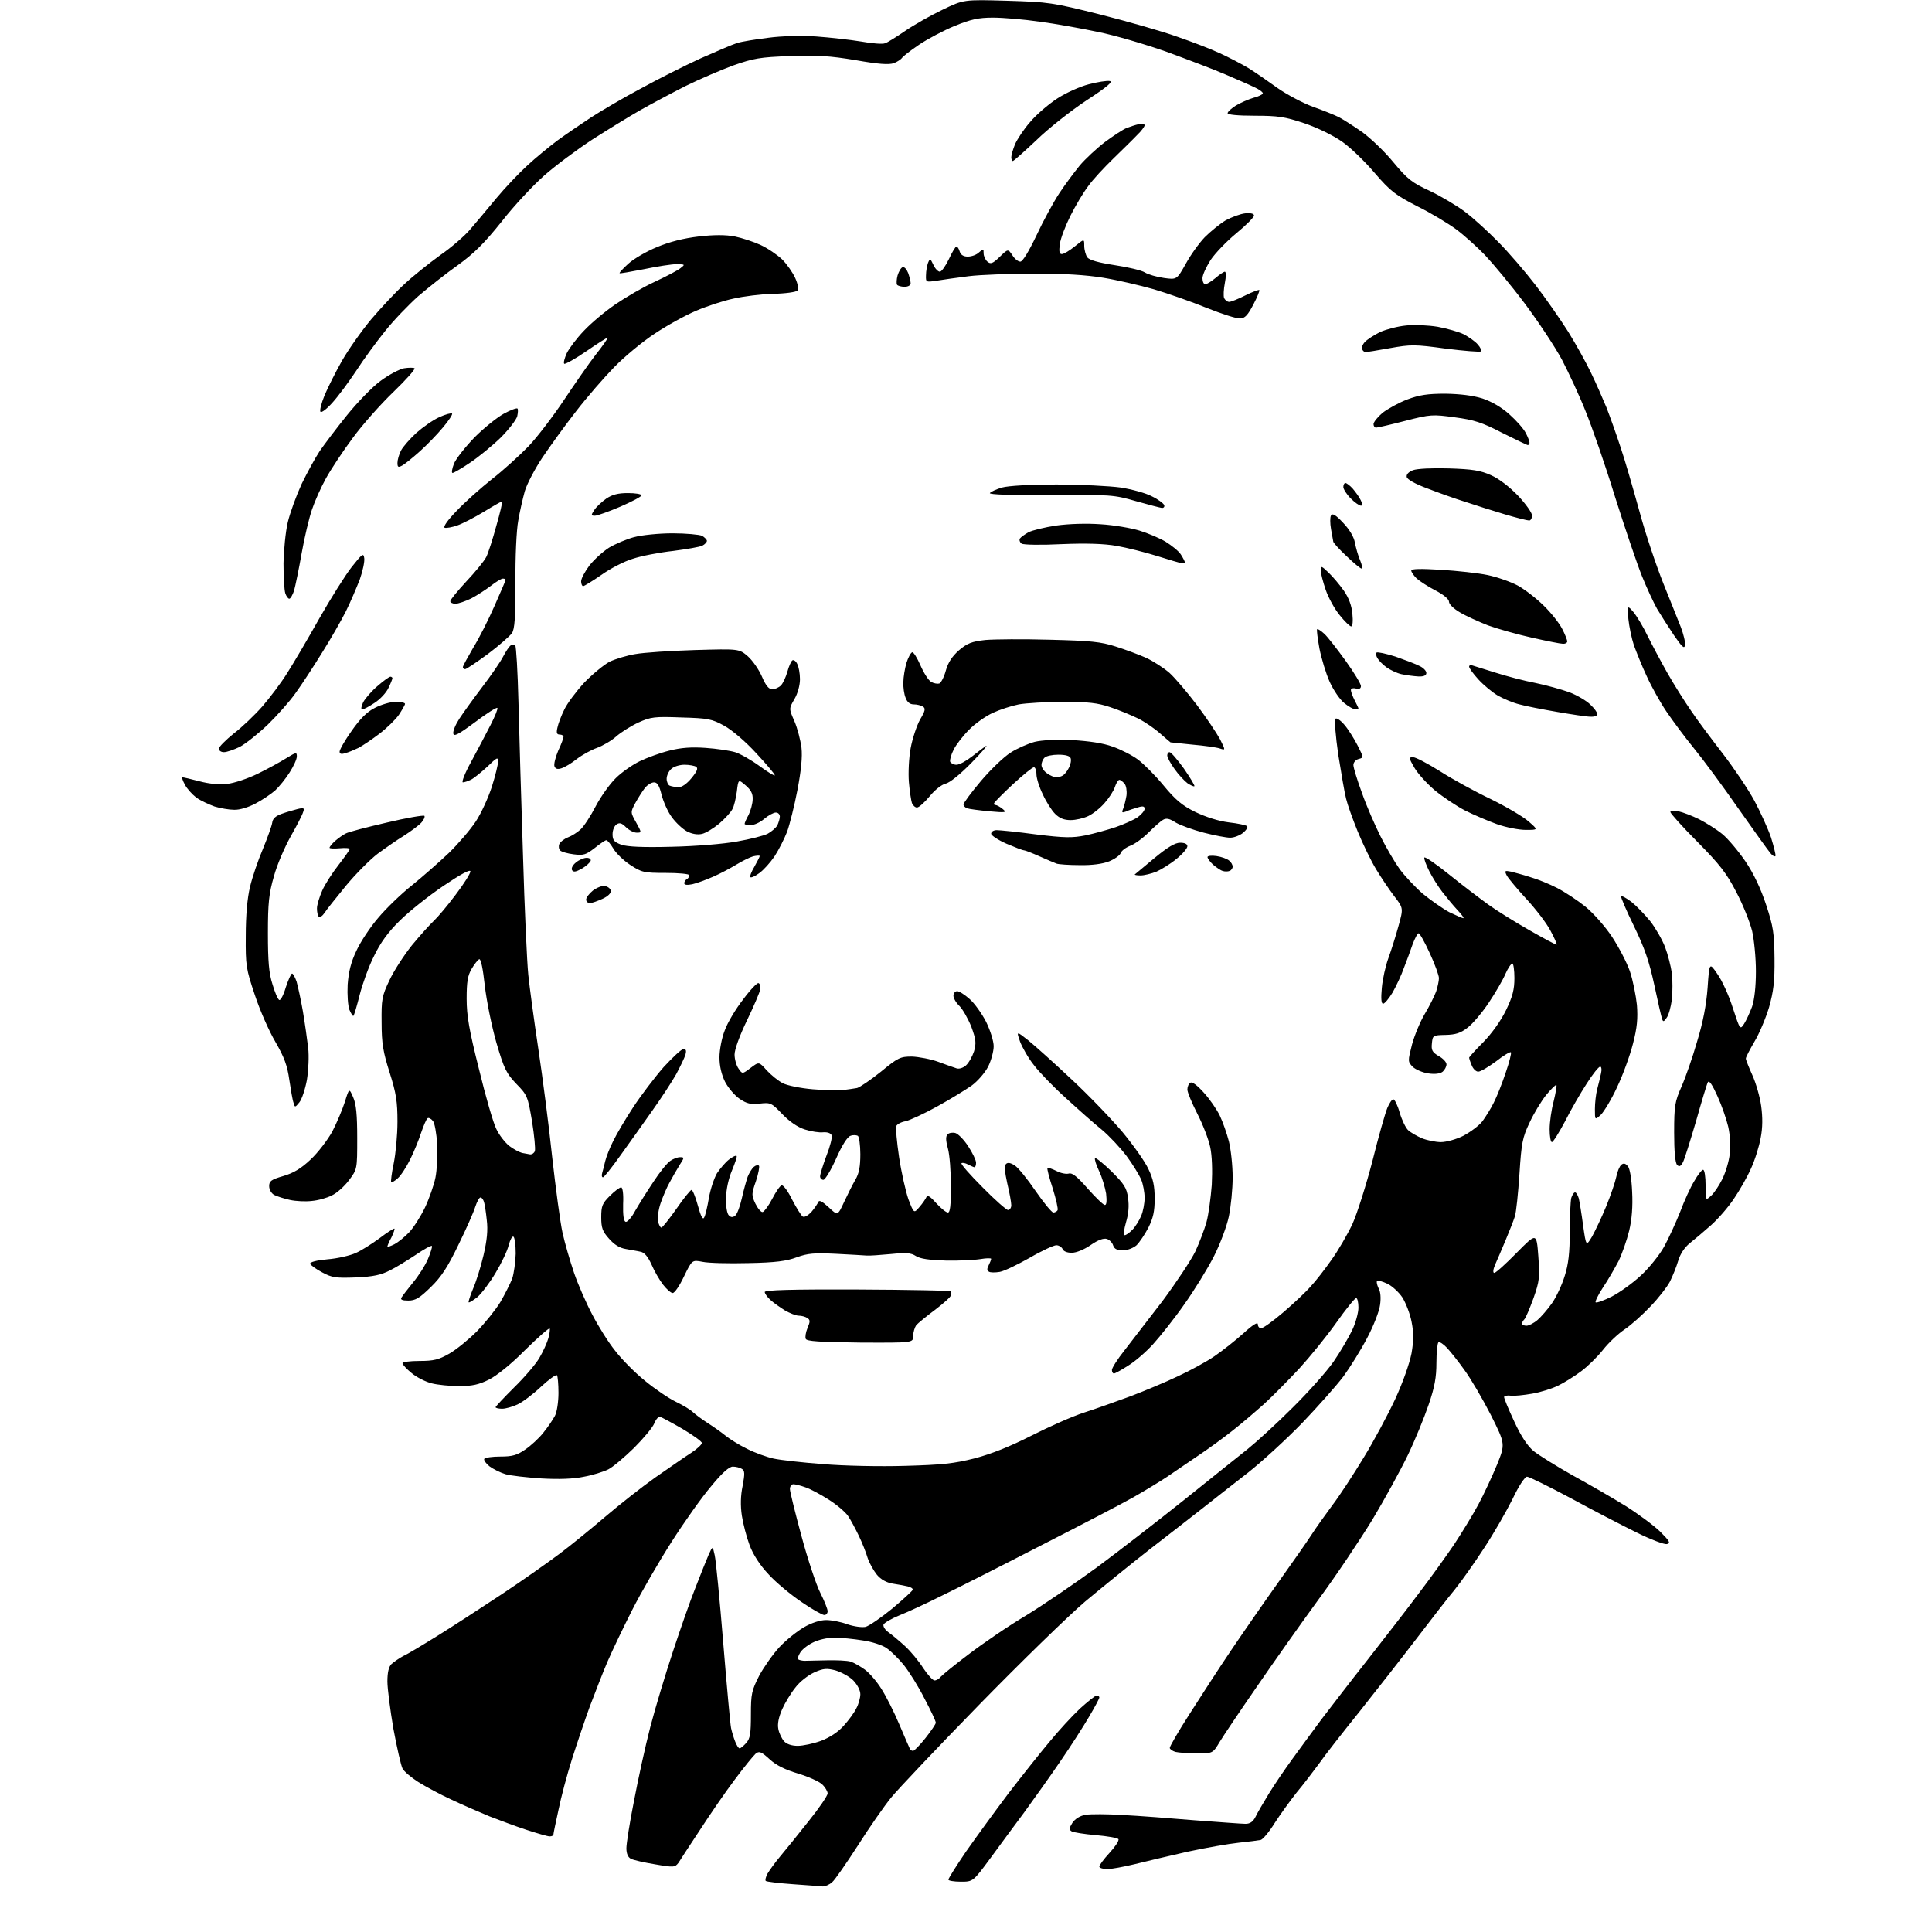 <?xml version="1.0" encoding="UTF-8" standalone="no"?>
<svg 
  version="1.1" 
  xmlns="http://www.w3.org/2000/svg" 
  xmlns:xlink="http://www.w3.org/1999/xlink" 
  xmlns:svg="http://www.w3.org/2000/svg"
  xmlns:rdf="http://www.w3.org/1999/02/22-rdf-syntax-ns#"
  xmlns:cc="http://creativecommons.org/ns#"
  xmlns:dc="http://purl.org/dc/elements/1.1/"
  viewBox="0 0 768 768"
  width="768"
  height="768"
>
<style>svg {background-color: white; }</style>"
<path stroke="none" fill="black" fill-rule="evenodd" d="M327.1,749.9C326.2,749.8 320.9,749.4 315.2,749.0C309.5,748.6 304.7,748.0 304.4,747.7C304.1,747.4 304.4,746.1 305.1,744.8C305.8,743.6 308.0,740.5 310.1,738.0C312.2,735.5 317.3,729.2 321.4,724.0C325.6,718.8 329.0,713.8 329.0,712.9C329.0,712.1 328.0,710.4 326.8,709.3C325.5,708.1 321.2,706.2 317.2,705.0C312.2,703.5 308.6,701.8 305.9,699.3C302.6,696.3 301.8,696.0 300.4,697.1C299.6,697.8 295.8,702.4 292.1,707.4C288.3,712.4 282.1,721.5 278.2,727.5C274.2,733.5 270.4,739.4 269.7,740.5C268.3,742.3 267.9,742.4 260.4,741.1C256.1,740.4 251.7,739.4 250.8,738.9C249.6,738.3 249.0,736.8 249.0,734.7C249.0,732.9 250.3,724.5 252.0,716.0C253.6,707.5 256.5,694.2 258.5,686.5C260.5,678.8 264.6,665.3 267.5,656.5C270.4,647.7 274.4,636.2 276.5,631.0C278.5,625.8 280.9,619.9 281.7,618.0C283.3,614.5 283.3,614.5 284.1,618.2C284.6,620.3 286.1,636.0 287.5,653.1C288.9,670.2 290.3,685.5 290.6,686.9C290.9,688.3 291.6,690.7 292.2,692.2C292.8,693.8 293.6,695.0 294.0,695.0C294.4,695.0 295.5,694.1 296.6,692.9C298.2,691.1 298.5,689.2 298.5,681.6C298.5,673.3 298.8,672.0 301.8,666.1C303.7,662.6 307.3,657.5 309.8,654.8C312.4,652.0 316.8,648.5 319.5,646.9C322.6,645.1 326.0,644.0 328.4,644.0C330.5,644.0 334.3,644.7 336.9,645.7C339.6,646.6 342.7,647.0 344.1,646.7C345.5,646.3 350.2,643.1 354.6,639.5C358.9,635.9 362.6,632.5 362.8,632.0C363.0,631.5 362.1,630.9 360.8,630.6C359.5,630.3 356.8,629.8 354.8,629.5C352.4,629.1 350.2,627.9 348.6,626.0C347.3,624.4 345.6,621.4 344.9,619.3C344.3,617.2 342.7,613.2 341.4,610.5C340.1,607.8 338.2,604.2 337.1,602.6C336.1,601.1 332.6,598.1 329.4,596.1C326.1,594.0 322.0,591.8 320.1,591.2C318.2,590.5 316.1,590.0 315.4,590.0C314.6,590.0 314.0,590.9 314.0,591.9C314.0,592.9 316.1,601.4 318.6,610.6C321.1,619.9 324.5,630.1 326.1,633.2C327.7,636.4 329.0,639.6 329.0,640.5C329.0,641.3 328.4,642.0 327.7,642.0C326.9,642.0 322.8,639.7 318.6,636.8C314.3,633.9 308.4,629.0 305.5,625.8C302.1,622.2 299.4,618.0 298.0,614.3C296.8,611.1 295.4,605.8 294.9,602.5C294.3,598.5 294.4,594.5 295.2,590.7C296.1,585.8 296.1,584.6 294.9,583.9C294.1,583.4 292.5,583.0 291.3,583.0C289.9,583.0 287.1,585.4 282.7,590.8C279.1,595.0 272.0,605.0 266.9,613.0C261.8,621.0 254.8,633.1 251.3,640.0C247.8,646.9 243.4,656.1 241.5,660.5C239.6,664.9 236.5,673.0 234.4,678.5C232.4,684.0 229.2,693.5 227.3,699.5C225.4,705.5 223.0,714.5 222.0,719.5C220.9,724.5 220.0,728.8 220.0,729.2C220.0,729.7 219.3,730.0 218.5,730.0C217.7,730.0 213.6,728.8 209.3,727.4C205.0,726.0 198.4,723.5 194.5,722.0C190.7,720.4 183.9,717.5 179.5,715.4C175.1,713.4 169.2,710.2 166.3,708.4C163.5,706.6 160.6,704.2 160.0,703.0C159.4,701.8 157.8,694.8 156.4,687.3C155.1,679.7 154.0,671.2 154.0,668.4C154.0,664.9 154.5,662.6 155.6,661.5C156.5,660.7 158.6,659.2 160.3,658.3C162.1,657.5 168.2,653.8 174.0,650.2C179.8,646.6 191.2,639.2 199.5,633.7C207.8,628.2 218.1,620.9 222.5,617.6C226.9,614.3 235.0,607.7 240.5,603.0C246.0,598.3 255.0,591.2 260.5,587.3C266.0,583.5 272.4,579.0 274.8,577.5C277.1,576.0 279.0,574.2 279.0,573.6C279.0,573.0 275.5,570.5 271.3,568.0C267.0,565.5 263.0,563.4 262.4,563.2C261.8,563.0 260.7,564.2 260.1,565.8C259.4,567.5 255.8,571.8 252.0,575.6C248.2,579.3 243.6,583.2 241.8,584.1C240.0,585.0 235.6,586.4 232.2,587.0C228.1,587.9 222.1,588.1 215.2,587.7C209.3,587.3 202.9,586.6 200.9,586.0C198.9,585.4 196.1,584.0 194.6,582.9C193.2,581.8 192.2,580.4 192.5,579.9C192.9,579.4 195.7,579.0 198.9,579.0C203.6,579.0 205.5,578.5 208.8,576.2C211.0,574.7 214.3,571.7 216.0,569.5C217.8,567.3 219.8,564.3 220.6,562.8C221.4,561.3 222.0,557.2 222.0,553.7C222.0,550.2 221.7,547.0 221.4,546.7C221.0,546.3 218.1,548.4 215.0,551.3C211.8,554.3 207.7,557.4 205.7,558.3C203.8,559.2 201.0,560.0 199.6,560.0C198.2,560.0 197.0,559.7 197.0,559.4C197.0,559.1 200.3,555.6 204.3,551.6C208.3,547.7 212.9,542.4 214.4,539.8C215.9,537.3 217.5,533.7 218.0,531.9C218.5,530.1 218.7,528.4 218.5,528.1C218.2,527.8 213.8,531.7 208.7,536.7C203.3,542.2 197.4,546.9 194.4,548.4C190.4,550.4 187.7,551.0 182.5,551.0C178.9,551.0 173.9,550.5 171.6,549.9C169.2,549.3 165.6,547.5 163.6,545.8C161.6,544.2 160.0,542.4 160.0,541.9C160.0,541.4 163.0,541.0 166.8,541.0C172.4,541.0 174.4,540.5 178.6,538.1C181.4,536.5 186.3,532.5 189.6,529.2C192.8,525.9 197.0,520.7 198.9,517.6C200.7,514.5 202.8,510.3 203.6,508.3C204.3,506.2 204.9,501.7 205.0,498.3C205.0,494.9 204.6,491.9 204.1,491.6C203.6,491.3 202.8,492.8 202.2,495.0C201.7,497.2 199.3,502.2 197.0,506.0C194.7,509.9 191.4,514.2 189.8,515.6C188.1,516.9 186.6,517.9 186.3,517.7C186.1,517.5 186.9,515.1 188.0,512.4C189.2,509.7 191.1,503.7 192.2,499.0C193.6,493.0 194.0,489.0 193.5,485.0C193.2,482.0 192.7,478.7 192.4,477.8C192.1,476.8 191.5,476.0 191.0,476.0C190.5,476.0 189.6,477.7 188.9,479.8C188.3,481.8 185.3,488.6 182.2,494.9C178.0,503.6 175.5,507.5 171.3,511.6C166.8,516.0 165.2,517.0 162.3,517.0C159.8,517.0 159.1,516.6 159.6,515.8C160.0,515.1 162.1,512.4 164.2,509.8C166.3,507.3 169.0,503.1 170.1,500.5C171.2,497.9 171.9,495.6 171.7,495.3C171.4,495.0 168.5,496.6 165.3,498.8C162.1,500.9 157.5,503.8 155.0,505.0C151.5,506.8 148.4,507.5 141.5,507.8C133.5,508.1 132.0,507.9 128.1,505.8C125.6,504.5 123.5,502.9 123.3,502.4C123.1,501.7 125.8,501.0 130.1,500.6C134.1,500.3 139.2,499.1 141.4,498.1C143.7,497.1 147.9,494.4 150.9,492.2C153.9,489.9 156.6,488.2 156.8,488.4C157.0,488.6 156.4,490.2 155.6,491.9C154.7,493.5 154.0,495.2 154.0,495.5C154.0,495.8 155.2,495.4 156.8,494.6C158.3,493.8 160.9,491.7 162.7,489.8C164.4,488.0 167.2,483.6 168.9,480.1C170.6,476.5 172.5,471.1 173.1,468.1C173.7,465.1 174.0,459.1 173.8,454.8C173.5,450.6 172.8,446.4 172.1,445.6C171.4,444.7 170.4,444.2 170.0,444.5C169.5,444.8 168.4,447.4 167.4,450.3C166.5,453.1 164.5,458.0 163.0,461.0C161.5,464.0 159.3,467.4 158.1,468.4C156.9,469.5 155.8,470.1 155.5,469.9C155.3,469.6 155.7,466.3 156.5,462.5C157.3,458.6 158.0,451.2 158.0,445.9C158.0,437.9 157.5,434.6 154.9,426.4C152.3,418.2 151.7,414.8 151.7,406.5C151.6,397.3 151.8,396.0 154.8,389.7C156.5,386.0 160.6,379.7 163.8,375.7C167.1,371.7 171.0,367.4 172.5,366.0C174.0,364.6 177.9,360.0 181.1,355.7C184.4,351.4 187.0,347.2 187.0,346.4C187.0,345.4 183.0,347.6 176.2,352.2C170.3,356.2 162.5,362.4 158.9,366.0C154.3,370.5 151.2,374.8 148.7,380.0C146.6,384.1 144.1,391.1 143.0,395.4C141.9,399.8 140.8,403.5 140.5,403.8C140.3,404.1 139.6,403.0 138.9,401.4C138.3,399.8 138.0,395.4 138.2,391.4C138.6,386.2 139.5,382.5 141.7,377.9C143.3,374.4 147.2,368.5 150.4,364.8C153.5,361.1 159.5,355.3 163.8,351.9C168.0,348.5 174.6,342.7 178.4,339.1C182.1,335.5 187.0,329.8 189.1,326.6C191.3,323.3 194.1,317.1 195.5,312.8C196.9,308.4 198.0,303.9 198.0,302.7C198.0,300.8 197.5,301.1 193.8,304.7C191.4,306.9 188.5,309.3 187.3,309.9C186.1,310.5 184.6,311.0 184.0,311.0C183.4,311.0 184.8,307.3 187.3,302.8C189.8,298.2 193.2,291.7 195.0,288.2C196.8,284.7 198.0,281.7 197.7,281.4C197.4,281.1 193.4,283.6 188.8,287.1C182.2,292.0 180.4,292.9 180.2,291.6C180.0,290.6 181.1,288.0 182.6,285.7C184.1,283.4 188.2,277.7 191.7,273.1C195.2,268.5 199.0,263.0 200.0,261.0C201.1,258.9 202.5,256.8 203.1,256.5C203.6,256.1 204.4,256.1 204.8,256.5C205.2,256.9 205.8,267.1 206.1,279.3C206.4,291.5 207.2,318.8 207.9,340.0C208.5,361.2 209.5,382.6 210.0,387.5C210.5,392.4 212.3,405.7 214.0,417.0C215.7,428.3 218.2,447.6 219.5,460.0C220.9,472.4 222.7,485.9 223.6,490.0C224.5,494.1 226.6,501.3 228.2,506.0C229.8,510.7 233.1,518.2 235.5,522.7C237.9,527.3 241.9,533.7 244.5,536.9C247.0,540.2 252.3,545.6 256.4,548.9C260.4,552.2 265.9,555.9 268.6,557.2C271.3,558.5 274.4,560.3 275.5,561.4C276.6,562.4 279.3,564.4 281.5,565.8C283.7,567.2 286.8,569.4 288.4,570.7C290.0,572.0 293.8,574.4 296.9,575.9C300.0,577.5 304.8,579.2 307.5,579.8C310.2,580.4 319.1,581.4 327.2,582.0C335.3,582.7 349.8,583.0 359.7,582.7C374.4,582.3 379.2,581.8 387.5,579.7C394.3,577.9 401.5,575.0 410.0,570.7C416.9,567.2 426.3,563.0 431.0,561.5C435.7,560.0 444.0,557.0 449.5,555.0C455.0,552.9 463.4,549.4 468.2,547.1C473.0,544.9 479.6,541.3 482.8,539.1C486.0,536.9 491.2,532.8 494.3,530.0C498.0,526.6 500.0,525.4 500.0,526.4C500.0,527.3 500.6,528.0 501.3,528.0C502.1,528.0 506.0,525.2 510.1,521.7C514.2,518.2 519.1,513.6 521.0,511.4C523.0,509.3 526.7,504.5 529.3,500.8C531.9,497.2 535.6,490.8 537.6,486.6C539.5,482.4 543.1,471.0 545.6,461.4C548.0,451.7 550.7,442.3 551.5,440.4C552.3,438.5 553.3,437.0 553.9,437.0C554.4,437.0 555.6,439.4 556.4,442.3C557.3,445.3 558.8,448.4 559.8,449.3C560.8,450.2 563.2,451.6 565.3,452.5C567.3,453.3 570.7,454.0 572.8,454.0C574.9,454.0 578.9,452.9 581.7,451.5C584.5,450.0 587.9,447.5 589.3,445.7C590.6,443.9 592.7,440.6 593.8,438.3C595.0,436.0 597.1,430.7 598.5,426.5C600.0,422.2 600.9,418.5 600.6,418.3C600.3,418.0 597.6,419.6 594.7,421.9C591.7,424.1 588.6,426.0 587.6,426.0C586.7,426.0 585.5,424.8 585.0,423.4C584.4,422.0 584.0,420.7 584.0,420.4C584.0,420.2 586.5,417.4 589.7,414.2C593.1,410.7 596.6,405.8 598.7,401.5C601.3,396.1 602.0,393.3 602.0,388.8C602.0,385.6 601.6,383.0 601.2,383.0C600.7,383.0 599.4,384.9 598.4,387.2C597.4,389.6 594.4,394.7 591.8,398.6C589.2,402.5 585.4,407.0 583.4,408.5C580.6,410.7 578.6,411.3 574.6,411.4C569.6,411.5 569.5,411.6 569.2,414.8C568.9,417.5 569.4,418.3 571.9,419.8C573.6,420.7 575.0,422.2 575.0,423.1C575.0,424.0 574.3,425.3 573.5,426.0C572.5,426.8 570.5,427.1 567.8,426.7C565.6,426.4 562.8,425.2 561.6,424.1C559.6,422.0 559.6,421.9 561.3,415.2C562.3,411.5 564.6,406.0 566.4,403.0C568.2,400.0 570.2,396.0 570.9,394.1C571.5,392.2 572.0,389.9 572.0,388.8C572.0,387.8 570.4,383.3 568.4,379.0C566.4,374.6 564.4,371.0 563.9,371.0C563.5,371.0 562.5,372.9 561.6,375.2C560.8,377.6 559.2,381.9 558.1,384.7C557.1,387.6 555.0,392.0 553.6,394.5C552.1,397.0 550.4,399.0 549.8,399.0C549.1,399.0 548.9,397.0 549.3,392.7C549.6,389.2 550.8,383.9 551.9,380.9C553.0,377.9 554.8,372.2 555.9,368.2C557.9,361.0 557.9,361.0 554.2,356.2C552.2,353.6 549.0,348.8 547.0,345.5C545.0,342.2 541.7,335.4 539.7,330.5C537.7,325.6 535.6,319.7 535.1,317.5C534.5,315.3 533.2,307.5 532.0,300.1C530.9,292.5 530.4,286.2 530.9,285.7C531.3,285.3 532.9,286.3 534.4,288.1C535.9,289.8 538.2,293.5 539.6,296.2C542.1,301.1 542.1,301.2 540.1,301.7C538.9,302.0 538.0,303.1 538.0,304.1C538.0,305.1 539.5,310.1 541.4,315.2C543.2,320.4 546.6,328.1 548.8,332.5C551.0,336.9 554.4,342.7 556.4,345.5C558.4,348.2 562.5,352.6 565.6,355.3C568.8,357.9 573.5,361.2 576.1,362.6C578.8,363.9 581.3,365.0 581.7,365.0C582.1,365.0 581.0,363.5 579.4,361.8C577.7,360.0 575.0,356.7 573.3,354.5C571.6,352.3 569.3,348.6 568.1,346.2C566.9,343.8 566.0,341.4 566.2,340.9C566.4,340.4 570.8,343.4 576.0,347.6C581.2,351.8 588.2,357.1 591.5,359.5C594.8,361.9 602.2,366.5 608.0,369.8C613.8,373.1 618.6,375.7 618.8,375.5C619.0,375.4 617.9,372.8 616.3,369.9C614.8,367.0 610.5,361.4 606.8,357.4C603.2,353.5 599.7,349.3 599.0,348.1C598.0,346.1 598.1,346.0 600.7,346.5C602.2,346.9 605.7,347.8 608.4,348.7C611.2,349.5 615.9,351.4 619.0,353.0C622.1,354.6 627.1,357.9 630.2,360.4C633.3,362.9 638.1,368.3 640.8,372.4C643.5,376.5 646.7,382.6 647.9,386.1C649.1,389.6 650.3,395.7 650.7,399.5C651.1,404.9 650.8,408.5 649.1,415.0C647.9,419.7 645.1,427.4 642.8,432.2C640.6,437.0 637.6,441.9 636.4,443.1C634.0,445.3 634.0,445.3 634.0,440.9C634.0,438.5 634.4,434.9 634.9,433.0C635.4,431.1 636.1,428.3 636.4,426.8C636.8,425.2 636.6,424.0 636.1,424.0C635.5,424.0 633.1,427.0 630.7,430.8C628.3,434.5 624.4,441.2 622.1,445.8C619.7,450.3 617.4,454.0 616.9,454.0C616.4,454.0 616.0,451.7 616.0,448.9C616.0,446.1 616.7,441.1 617.6,437.8C618.4,434.5 618.9,431.6 618.7,431.3C618.4,431.1 616.6,432.9 614.6,435.3C612.7,437.7 609.7,442.6 608.0,446.3C605.2,452.2 604.8,454.3 604.0,466.7C603.5,474.3 602.7,481.9 602.2,483.5C601.7,485.1 600.0,489.4 598.5,493.0C597.0,496.6 595.1,501.0 594.3,502.8C593.5,504.7 593.4,506.0 594.0,506.0C594.6,506.0 598.6,502.4 602.9,498.0C610.8,490.0 610.8,490.0 611.5,499.3C612.1,507.7 612.0,509.2 609.6,516.0C608.1,520.1 606.5,523.9 606.0,524.4C605.4,525.0 605.0,525.8 605.0,526.2C605.0,526.6 605.8,527.0 606.8,527.0C607.7,527.0 609.7,526.0 611.2,524.7C612.6,523.5 615.2,520.5 616.9,518.1C618.6,515.7 620.9,510.8 622.0,507.2C623.5,502.5 624.0,497.9 624.0,489.6C624.0,483.5 624.3,477.5 624.6,476.2C625.0,475.0 625.6,474.0 626.1,474.0C626.6,474.0 627.2,475.1 627.6,476.4C627.9,477.7 628.7,482.5 629.3,487.1C630.5,495.5 630.5,495.5 632.9,491.5C634.1,489.3 636.7,483.9 638.5,479.5C640.3,475.1 642.1,469.8 642.5,467.8C642.9,465.7 643.8,463.6 644.5,463.0C645.4,462.3 646.1,462.4 647.1,463.6C647.9,464.5 648.6,468.7 648.8,473.8C649.1,479.5 648.7,484.8 647.6,489.3C646.7,493.0 644.8,498.4 643.4,501.3C641.9,504.1 639.2,508.9 637.2,511.8C635.3,514.7 634.0,517.4 634.3,517.7C634.7,518.0 637.5,517.0 640.7,515.4C643.8,513.8 649.0,510.1 652.2,507.1C655.4,504.2 659.6,499.0 661.5,495.6C663.3,492.3 666.2,486.0 667.9,481.7C669.5,477.4 672.0,471.9 673.5,469.5C674.9,467.0 676.5,465.0 677.0,465.0C677.6,465.0 678.0,467.8 678.0,471.2C678.0,477.3 678.0,477.3 680.1,475.4C681.3,474.4 683.3,471.4 684.6,468.8C685.9,466.2 687.3,461.7 687.6,458.7C688.0,455.4 687.7,451.0 687.0,447.9C686.3,444.9 684.4,439.4 682.7,435.7C680.7,431.2 679.4,429.3 678.9,430.2C678.5,430.9 676.4,437.9 674.2,445.7C671.9,453.5 669.6,460.9 669.0,462.0C668.1,463.7 667.5,463.9 666.7,463.1C665.9,462.3 665.5,457.7 665.5,450.2C665.5,439.5 665.8,437.9 668.4,432.0C670.0,428.4 672.8,420.4 674.6,414.1C677.0,406.3 678.3,399.4 678.8,392.6C679.5,382.5 679.5,382.5 682.7,387.2C684.5,389.7 687.3,395.8 688.8,400.6C691.7,409.4 691.7,409.4 693.3,407.0C694.2,405.6 695.6,402.5 696.5,400.1C697.4,397.3 698.0,392.3 698.0,386.1C698.0,380.8 697.3,373.6 696.5,370.1C695.6,366.5 692.8,359.5 690.2,354.6C686.4,347.2 683.6,343.6 674.8,334.7C668.8,328.7 664.0,323.3 664.0,322.8C664.0,322.2 665.4,322.1 667.2,322.5C669.0,322.9 672.7,324.3 675.5,325.7C678.2,327.1 682.4,329.7 684.7,331.6C687.0,333.5 691.1,338.4 693.9,342.5C697.2,347.4 700.0,353.4 702.1,359.8C704.9,368.3 705.3,370.9 705.4,381.0C705.5,390.2 705.0,394.1 703.2,400.5C701.9,404.8 699.3,411.0 697.4,414.1C695.6,417.2 694.0,420.2 694.0,420.8C694.0,421.3 695.2,424.3 696.6,427.4C698.0,430.5 699.6,436.0 700.1,439.7C700.7,444.1 700.7,448.3 699.9,452.3C699.3,455.7 697.6,461.2 696.0,464.6C694.5,468.0 691.4,473.4 689.2,476.6C687.0,479.9 683.0,484.5 680.2,487.0C677.4,489.5 673.6,492.7 671.7,494.2C669.6,495.9 667.9,498.5 667.1,501.2C666.4,503.6 664.9,507.3 663.8,509.5C662.7,511.6 659.2,516.1 656.1,519.3C653.0,522.6 648.4,526.7 645.9,528.4C643.3,530.1 639.4,533.8 637.2,536.6C635.0,539.4 631.0,543.3 628.4,545.2C625.7,547.2 621.7,549.7 619.4,550.8C617.2,551.9 612.6,553.4 609.1,554.0C605.7,554.6 601.8,555.0 600.5,554.8C599.2,554.6 598.0,554.9 597.9,555.3C597.8,555.7 599.6,560.1 601.9,565.0C604.6,570.9 607.2,574.8 609.6,576.8C611.6,578.4 618.6,582.8 625.2,586.5C631.8,590.1 641.3,595.6 646.3,598.7C651.2,601.8 657.3,606.3 659.9,608.8C663.7,612.6 664.2,613.4 662.6,613.8C661.6,614.0 656.2,612.0 650.6,609.2C645.1,606.5 633.3,600.4 624.5,595.6C615.7,590.9 607.8,587.0 607.0,587.0C606.1,587.1 603.7,590.7 601.3,595.8C598.9,600.6 593.9,609.4 590.0,615.3C586.1,621.3 580.8,628.8 578.2,632.0C575.6,635.1 568.8,643.9 563.0,651.5C557.2,659.1 547.1,672.0 540.5,680.3C533.9,688.5 526.6,697.8 524.4,701.0C522.1,704.1 518.1,709.4 515.4,712.6C512.8,715.9 508.9,721.3 506.7,724.7C504.6,728.1 502.1,731.1 501.2,731.4C500.2,731.6 496.4,732.1 492.5,732.5C488.6,732.9 479.4,734.5 472.0,736.1C464.6,737.8 455.1,740.0 450.8,741.1C446.6,742.1 441.8,743.0 440.1,743.0C438.4,743.0 437.0,742.5 437.0,742.0C437.0,741.4 438.8,739.0 441.1,736.5C443.3,734.1 444.9,731.7 444.6,731.1C444.3,730.6 440.2,729.9 435.6,729.5C431.0,729.1 426.7,728.4 426.0,728.0C424.9,727.3 425.0,726.7 426.3,724.6C427.4,723.0 429.3,721.8 431.6,721.4C433.5,721.1 440.2,721.1 446.3,721.5C452.5,721.8 465.4,722.8 475.0,723.6C484.6,724.3 493.7,725.0 495.1,725.0C496.9,725.0 498.1,724.2 499.1,722.2C499.8,720.7 502.2,716.6 504.4,713.0C506.6,709.4 510.9,703.1 513.9,699.0C516.9,694.9 522.0,687.9 525.2,683.6C528.5,679.3 536.6,668.7 543.4,660.1C550.1,651.5 559.4,639.6 563.9,633.5C568.5,627.5 574.8,618.7 578.0,614.0C581.1,609.3 585.5,602.1 587.7,598.0C589.9,593.9 593.2,586.8 595.1,582.2C598.4,574.0 598.4,574.0 592.6,562.4C589.3,556.0 584.7,548.1 582.2,544.7C579.8,541.3 576.6,537.3 575.2,535.8C573.8,534.3 572.3,533.3 571.8,533.6C571.4,533.9 571.0,537.5 571.0,541.7C571.0,547.5 570.3,551.4 567.9,558.4C566.2,563.4 562.5,572.5 559.6,578.5C556.7,584.5 550.4,596.0 545.6,604.0C540.7,612.0 531.1,626.4 524.0,636.0C517.0,645.6 505.9,661.3 499.4,670.8C492.9,680.2 486.3,690.0 484.8,692.5C482.1,697.0 482.1,697.0 475.8,697.0C472.3,697.0 468.5,696.7 467.2,696.4C466.0,696.0 465.0,695.3 465.0,694.8C465.0,694.2 468.4,688.3 472.7,681.6C476.9,675.0 484.4,663.4 489.4,656.0C494.4,648.6 503.0,636.2 508.5,628.5C514.0,620.8 519.8,612.5 521.4,610.0C523.0,607.5 526.7,602.3 529.6,598.4C532.5,594.6 538.1,586.0 542.1,579.4C546.1,572.9 551.7,562.4 554.6,556.2C557.7,549.5 560.3,542.0 561.1,538.0C562.0,532.7 562.0,529.8 561.1,525.3C560.5,522.2 558.8,517.9 557.5,515.8C556.1,513.7 553.4,511.2 551.5,510.3C549.6,509.4 547.8,508.9 547.4,509.2C547.1,509.6 547.4,510.8 548.0,512.1C548.8,513.4 549.0,516.0 548.6,518.7C548.3,521.2 546.0,527.1 543.5,531.8C541.0,536.6 536.7,543.5 534.0,547.2C531.2,550.9 523.9,559.1 517.7,565.6C511.5,572.0 501.8,580.9 496.1,585.4C490.4,589.8 482.3,596.2 478.1,599.5C473.9,602.8 464.4,610.2 457.0,615.9C449.6,621.7 438.1,631.0 431.4,636.6C424.7,642.3 405.8,660.7 389.2,677.7C372.7,694.6 357.0,711.2 354.3,714.5C351.6,717.8 345.6,726.4 341.1,733.5C336.5,740.6 331.9,747.3 330.8,748.2C329.7,749.2 328.0,749.9 327.1,749.9zM381.9,748.0C379.2,748.0 377.0,747.6 377.0,747.2C377.0,746.7 380.2,741.6 384.1,735.9C388.1,730.2 395.6,719.9 400.8,713.0C406.1,706.1 413.4,696.9 417.1,692.5C420.7,688.1 426.2,682.1 429.3,679.2C432.4,676.4 435.4,674.0 435.9,674.0C436.5,674.0 437.0,674.3 437.0,674.8C437.0,675.2 435.2,678.6 433.0,682.3C430.8,686.1 425.6,694.2 421.4,700.3C417.2,706.5 410.7,715.5 407.1,720.5C403.4,725.5 397.3,733.7 393.6,738.8C386.8,748.0 386.8,748.0 381.9,748.0zM363.0,696.0C363.4,696.0 365.7,693.7 367.9,690.9C370.2,688.0 372.0,685.3 372.0,684.8C372.0,684.2 370.0,679.9 367.5,675.2C365.1,670.4 361.3,664.4 359.3,661.9C357.2,659.3 354.1,656.3 352.5,655.2C350.9,654.0 346.6,652.6 343.0,652.1C339.4,651.5 334.3,651.0 331.7,651.0C328.9,651.0 325.3,651.8 323.0,653.0C320.8,654.1 318.6,655.9 318.0,657.1C317.3,658.2 317.0,659.4 317.3,659.6C317.6,659.9 318.6,660.1 319.6,660.2C320.7,660.2 324.7,660.1 328.6,660.0C332.5,659.9 336.8,660.1 338.1,660.5C339.4,660.9 342.0,662.4 343.8,663.7C345.7,665.1 348.6,668.5 350.4,671.4C352.2,674.2 355.4,680.5 357.5,685.5C359.6,690.5 361.5,694.8 361.7,695.2C361.9,695.7 362.5,696.0 363.0,696.0zM317.1,694.0C319.2,694.0 323.4,693.1 326.4,692.0C329.8,690.7 333.2,688.5 335.4,686.0C337.3,683.9 339.6,680.8 340.4,679.1C341.3,677.5 342.0,674.9 342.0,673.5C342.0,671.9 340.8,669.7 339.2,668.0C337.6,666.4 334.4,664.7 332.1,664.0C328.6,663.1 327.3,663.2 323.7,664.8C321.3,665.9 317.9,668.5 316.2,670.8C314.4,673.0 312.0,677.0 310.9,679.5C309.5,682.7 309.0,685.3 309.4,687.3C309.7,689.0 310.8,691.2 311.7,692.2C312.7,693.3 314.7,694.0 317.1,694.0zM371.5,668.0C372.2,668.0 373.3,667.4 373.9,666.6C374.6,665.8 379.6,661.7 385.2,657.5C390.7,653.3 400.9,646.3 408.0,642.1C415.0,637.8 427.6,629.2 436.1,623.0C444.6,616.7 460.1,604.7 470.5,596.4C480.9,588.0 492.4,578.9 496.0,576.0C499.6,573.1 507.6,565.8 513.8,559.6C520.0,553.5 527.3,545.3 530.1,541.3C532.8,537.4 536.1,531.7 537.5,528.8C538.9,525.9 540.0,521.8 540.0,519.8C540.0,517.7 539.6,516.0 539.1,516.0C538.6,516.0 535.0,520.4 531.2,525.8C527.3,531.3 520.7,539.4 516.5,544.0C512.3,548.5 506.0,554.9 502.5,558.1C498.9,561.3 493.2,566.2 489.7,568.9C486.3,571.6 480.4,575.9 476.5,578.5C472.6,581.2 467.0,584.9 464.0,587.0C461.0,589.0 454.9,592.7 450.5,595.2C446.1,597.7 429.4,606.4 413.5,614.5C397.6,622.7 379.8,631.7 374.0,634.5C368.2,637.4 360.9,640.8 357.6,642.1C354.4,643.4 351.5,645.1 351.2,645.8C351.0,646.5 351.8,647.9 353.1,648.8C354.4,649.7 357.4,652.2 359.7,654.3C362.0,656.4 365.3,660.4 367.0,663.1C368.8,665.8 370.8,668.0 371.5,668.0zM442.8,546.0C442.4,546.0 442.0,545.4 442.0,544.6C442.0,543.8 444.2,540.3 447.0,536.8C449.7,533.3 456.5,524.5 462.1,517.2C467.6,509.8 473.5,500.9 475.2,497.4C476.8,493.9 478.8,488.7 479.6,485.8C480.4,482.9 481.3,476.2 481.7,471.0C482.0,465.1 481.8,459.4 481.1,456.1C480.5,453.1 478.2,447.1 476.0,442.8C473.8,438.5 472.0,434.2 472.0,433.1C472.0,432.0 472.5,430.8 473.2,430.4C473.9,429.9 476.0,431.5 478.5,434.3C480.8,436.8 483.7,441.0 484.9,443.5C486.1,446.0 487.7,450.6 488.5,453.7C489.3,456.9 490.0,463.3 490.0,468.0C490.0,472.7 489.3,479.6 488.5,483.5C487.7,487.4 485.0,494.6 482.5,499.5C480.0,504.4 474.7,513.0 470.7,518.6C466.8,524.2 461.2,531.2 458.4,534.3C455.6,537.4 451.1,541.3 448.4,542.9C445.8,544.6 443.2,546.0 442.8,546.0zM341.9,533.7C325.9,533.5 320.6,533.2 320.3,532.2C320.0,531.5 320.3,529.6 321.0,527.9C322.1,525.3 322.1,524.7 320.9,523.9C320.1,523.4 318.6,523.0 317.5,523.0C316.4,523.0 313.9,522.0 312.0,520.9C310.1,519.7 307.5,517.9 306.2,516.7C305.0,515.6 304.0,514.2 304.0,513.6C304.0,512.8 314.8,512.5 341.0,512.6C361.4,512.7 378.0,513.0 378.0,513.4C378.0,513.7 378.0,514.4 378.0,514.9C378.0,515.5 375.2,518.0 371.8,520.6C368.3,523.2 364.9,526.0 364.2,526.8C363.6,527.7 363.0,529.6 363.0,531.1C363.0,533.8 363.0,533.8 341.9,533.7zM267.4,514.0C266.7,514.0 265.0,512.5 263.6,510.7C262.2,508.9 260.1,505.3 259.0,502.7C257.6,499.6 256.2,497.9 254.7,497.6C253.5,497.3 250.8,496.9 248.8,496.5C246.3,496.1 244.2,494.8 242.1,492.4C239.5,489.5 239.0,488.1 239.0,483.9C239.0,479.4 239.4,478.4 242.4,475.4C244.3,473.5 246.3,472.0 246.9,472.0C247.5,472.0 247.9,474.5 247.7,478.6C247.6,483.0 247.9,485.4 248.7,485.7C249.3,485.9 251.1,484.0 252.5,481.3C254.0,478.7 257.3,473.4 259.8,469.7C262.2,466.0 265.2,462.3 266.4,461.5C267.5,460.7 269.3,460.0 270.3,460.0C272.1,460.0 272.1,460.1 270.1,463.2C269.0,465.0 267.2,468.1 266.2,470.0C265.1,471.9 263.5,475.7 262.6,478.3C261.7,480.9 261.3,484.2 261.6,485.6C261.9,486.9 262.5,488.0 262.9,488.0C263.3,488.0 266.0,484.6 268.9,480.5C271.7,476.4 274.5,473.0 274.9,473.0C275.3,473.0 276.5,475.8 277.4,479.2C278.6,483.6 279.4,485.0 279.9,484.0C280.4,483.2 281.2,479.7 281.8,476.2C282.4,472.7 283.9,468.3 285.0,466.4C286.2,464.6 288.3,462.1 289.7,461.0C291.1,459.9 292.5,459.2 292.8,459.5C293.1,459.7 292.2,462.3 291.0,465.2C289.6,468.5 288.7,472.7 288.6,476.2C288.5,479.5 289.0,482.4 289.7,483.1C290.6,484.0 291.3,484.0 292.3,483.2C293.1,482.5 294.2,479.4 294.9,476.3C295.6,473.1 296.7,469.3 297.2,467.8C297.8,466.3 298.9,464.5 299.6,463.9C300.4,463.2 301.3,463.0 301.7,463.4C302.0,463.7 301.5,466.5 300.5,469.5C298.7,474.7 298.7,475.1 300.3,478.5C301.3,480.5 302.6,482.0 303.2,481.8C303.9,481.5 305.6,479.2 307.0,476.5C308.4,473.8 310.0,471.4 310.7,471.2C311.4,471.0 313.3,473.6 314.9,476.9C316.6,480.2 318.5,483.2 319.1,483.6C319.8,484.0 321.2,483.2 322.6,481.7C323.8,480.3 325.0,478.5 325.3,477.8C325.6,476.9 326.9,477.6 329.4,479.9C333.0,483.3 333.0,483.3 335.5,477.9C336.9,474.9 338.9,470.9 340.0,469.0C341.5,466.5 342.0,463.7 342.0,458.8C342.0,455.1 341.5,451.8 341.0,451.5C340.4,451.2 339.1,451.1 338.1,451.5C336.9,451.8 334.7,455.3 332.4,460.5C330.3,465.2 328.0,469.0 327.3,469.0C326.6,469.0 326.0,468.4 326.0,467.6C326.0,466.9 327.1,463.2 328.5,459.5C330.0,455.7 330.9,452.1 330.6,451.3C330.2,450.4 328.9,450.0 327.3,450.1C325.7,450.3 322.5,449.8 320.0,449.0C317.1,448.1 313.9,445.9 311.0,442.9C306.7,438.4 306.3,438.2 302.0,438.7C298.4,439.1 296.8,438.7 294.0,436.8C292.1,435.5 289.5,432.5 288.2,430.0C286.8,427.1 286.0,423.8 286.0,420.3C286.0,417.4 286.9,412.6 288.1,409.6C289.2,406.5 292.5,401.0 295.4,397.3C298.2,393.5 301.0,390.6 301.5,390.8C302.1,391.0 302.4,392.1 302.2,393.3C302.0,394.5 299.6,400.1 296.9,405.7C294.0,411.7 292.0,417.2 292.0,419.2C292.0,421.0 292.7,423.6 293.6,424.8C295.1,427.0 295.1,427.0 298.4,424.5C301.7,422.0 301.7,422.0 304.8,425.5C306.6,427.4 309.4,429.7 311.2,430.6C312.9,431.5 318.3,432.6 323.1,433.0C327.9,433.4 333.3,433.5 335.2,433.3C337.0,433.1 339.5,432.7 340.7,432.5C341.8,432.2 346.1,429.3 350.2,426.0C357.0,420.4 357.9,420.0 362.5,420.0C365.2,420.1 370.0,421.0 373.0,422.1C376.0,423.2 379.3,424.4 380.3,424.7C381.3,425.0 382.9,424.5 384.0,423.5C385.1,422.5 386.5,420.0 387.2,417.9C388.1,414.6 388.0,413.3 386.1,408.1C384.8,404.9 382.7,401.2 381.4,399.9C380.1,398.7 379.0,396.8 379.0,395.8C379.0,394.8 379.7,394.0 380.5,394.0C381.3,394.0 383.5,395.4 385.4,397.1C387.3,398.7 390.3,402.9 392.0,406.2C393.7,409.7 395.0,413.9 395.0,415.9C395.0,417.9 394.0,421.6 392.8,424.0C391.5,426.5 388.6,429.8 386.3,431.5C384.0,433.1 377.9,436.9 372.6,439.8C367.4,442.7 361.7,445.3 360.0,445.7C358.2,446.0 356.6,446.9 356.3,447.6C356.0,448.4 356.5,453.9 357.4,460.0C358.3,466.0 360.0,473.5 361.1,476.7C363.3,482.4 363.3,482.4 365.5,479.8C366.8,478.3 368.0,476.5 368.3,475.8C368.7,474.9 369.9,475.7 372.2,478.3C374.0,480.3 376.1,482.0 376.8,482.0C377.7,482.0 378.0,479.2 378.0,471.5C378.0,465.7 377.5,459.0 376.8,456.5C375.9,453.2 375.9,451.7 376.7,450.9C377.3,450.3 378.7,450.1 379.8,450.4C381.0,450.8 383.3,453.2 384.9,455.7C386.6,458.3 388.0,461.2 388.0,462.2C388.0,463.2 387.7,464.0 387.4,464.0C387.1,464.0 386.0,463.5 384.8,462.9C383.7,462.3 382.6,462.1 382.2,462.4C381.9,462.8 385.7,467.1 390.6,472.0C395.5,477.0 400.1,481.0 400.7,481.0C401.4,481.0 402.0,480.1 402.0,479.1C402.0,478.0 401.3,474.1 400.4,470.4C399.4,465.9 399.2,463.4 399.9,462.7C400.6,462.0 401.7,462.2 403.4,463.3C404.8,464.2 408.5,468.8 411.7,473.5C414.9,478.1 418.0,481.9 418.7,482.0C419.3,482.0 420.1,481.6 420.4,481.1C420.7,480.6 419.8,476.7 418.5,472.5C417.1,468.2 416.1,464.5 416.4,464.3C416.6,464.1 418.2,464.6 420.0,465.5C421.7,466.4 423.9,466.8 424.9,466.5C426.2,466.1 428.2,467.7 432.4,472.5C435.6,476.1 438.6,479.0 439.2,479.0C439.9,479.0 440.0,477.4 439.7,474.5C439.3,472.1 438.1,468.0 436.9,465.5C435.7,463.0 435.0,460.7 435.3,460.4C435.6,460.1 438.5,462.4 441.8,465.6C446.9,470.7 447.9,472.2 448.4,476.2C448.9,479.3 448.6,482.6 447.6,485.9C446.8,488.7 446.5,491.0 447.1,491.0C447.6,491.0 448.9,490.1 450.1,488.9C451.2,487.8 452.8,485.3 453.6,483.4C454.4,481.6 455.0,478.3 455.0,476.2C455.0,474.0 454.4,470.7 453.6,468.8C452.8,467.0 450.2,462.7 447.8,459.5C445.3,456.2 440.9,451.5 437.9,449.0C434.9,446.6 428.5,440.9 423.7,436.5C418.8,432.1 413.1,426.2 411.0,423.4C408.8,420.7 406.4,416.4 405.5,414.1C404.0,409.8 404.0,409.8 408.8,413.6C411.4,415.7 419.1,422.6 425.9,429.0C432.7,435.3 441.8,444.8 446.2,450.0C450.5,455.2 455.2,461.8 456.5,464.7C458.4,468.6 459.0,471.5 459.0,476.5C459.0,481.5 458.4,484.2 456.5,488.0C455.1,490.7 453.0,493.8 451.8,495.0C450.5,496.1 448.3,497.0 446.4,497.0C444.0,497.0 443.0,496.5 442.5,495.1C442.2,494.0 441.0,492.8 440.0,492.5C438.7,492.1 436.5,492.9 433.6,494.9C431.0,496.7 427.9,498.0 426.0,498.0C424.2,498.0 422.7,497.4 422.4,496.5C422.0,495.7 420.9,495.0 419.9,495.0C418.9,495.0 414.1,497.2 409.3,500.0C404.5,502.7 399.2,505.3 397.4,505.6C395.6,505.9 393.6,505.9 393.1,505.5C392.3,505.1 392.3,504.3 393.0,503.0C393.5,502.0 394.0,500.8 394.0,500.4C394.0,500.1 392.1,500.1 389.8,500.5C387.4,500.9 381.2,501.2 376.0,501.1C369.4,500.9 365.8,500.4 364.1,499.3C362.1,498.0 360.2,497.9 354.1,498.5C349.9,498.9 345.6,499.2 344.5,499.1C343.4,499.0 337.9,498.7 332.2,498.4C323.6,498.0 321.1,498.2 316.7,499.8C312.7,501.3 308.3,501.9 297.5,502.1C289.8,502.3 281.6,502.1 279.3,501.6C275.1,500.8 275.1,500.8 271.9,507.4C270.2,511.0 268.2,514.0 267.4,514.0zM123.9,477.4C121.5,477.7 117.6,477.5 115.3,477.0C113.0,476.5 110.2,475.6 109.0,475.0C107.9,474.4 107.0,472.9 107.0,471.5C107.0,469.5 107.8,468.9 112.6,467.5C116.7,466.3 119.7,464.5 123.5,460.9C126.4,458.2 130.2,453.2 132.1,449.8C133.9,446.3 136.1,441.1 137.1,438.0C138.8,432.5 138.8,432.5 140.4,436.2C141.6,438.9 142.0,443.3 142.0,452.4C142.0,464.8 142.0,464.8 138.7,469.2C136.9,471.6 133.9,474.3 131.9,475.2C130.0,476.2 126.4,477.2 123.9,477.4zM239.7,468.0C239.2,468.0 239.1,467.2 239.4,466.2C239.7,465.3 240.2,463.1 240.6,461.5C241.0,459.9 242.4,456.2 243.8,453.5C245.1,450.8 248.7,444.7 251.8,440.0C254.9,435.3 260.3,428.2 263.8,424.2C267.4,420.3 270.9,417.0 271.7,417.0C272.7,417.0 272.9,417.6 272.5,419.2C272.1,420.5 270.4,424.0 268.8,427.0C267.1,430.0 262.8,436.6 259.3,441.5C255.8,446.4 250.2,454.4 246.7,459.2C243.3,464.0 240.1,468.0 239.7,468.0zM210.8,458.9C211.5,458.9 212.3,458.4 212.6,457.6C212.9,456.8 212.4,451.5 211.5,445.8C209.8,435.8 209.6,435.3 205.3,430.9C201.3,426.7 200.4,425.0 197.3,414.4C195.4,407.7 193.4,397.8 192.7,391.7C192.0,385.3 191.2,381.1 190.5,381.3C190.0,381.5 188.6,383.2 187.5,385.1C185.9,387.8 185.5,390.3 185.5,397.0C185.5,403.8 186.5,409.5 190.4,425.0C193.0,435.7 196.1,446.5 197.3,448.8C198.4,451.2 200.8,454.2 202.4,455.5C204.1,456.8 206.4,458.0 207.5,458.3C208.6,458.5 210.1,458.8 210.8,458.9zM119.0,438.2C117.3,440.3 117.2,440.3 116.7,438.4C116.3,437.4 115.6,433.2 115.0,429.2C114.2,423.5 113.0,420.3 109.5,414.2C107.0,410.0 103.3,401.6 101.3,395.5C97.8,385.1 97.6,383.8 97.7,372.0C97.7,363.9 98.3,357.0 99.4,352.5C100.3,348.7 102.6,341.9 104.5,337.5C106.3,333.1 108.0,328.4 108.2,327.1C108.4,325.4 109.5,324.4 112.0,323.5C113.9,322.8 116.8,322.0 118.3,321.6C120.8,321.0 121.1,321.2 120.5,322.8C120.2,323.9 118.0,328.2 115.6,332.4C113.2,336.7 110.1,343.8 108.9,348.3C106.9,355.2 106.5,358.9 106.5,371.0C106.5,382.1 106.9,386.9 108.3,391.2C109.2,394.3 110.4,397.2 111.0,397.5C111.5,397.8 112.7,395.6 113.6,392.5C114.6,389.5 115.7,387.0 116.1,387.0C116.5,387.0 117.3,388.5 117.9,390.2C118.4,392.0 119.6,397.3 120.4,402.0C121.2,406.7 122.1,413.2 122.5,416.5C122.9,419.9 122.6,425.5 122.0,429.3C121.3,433.0 120.0,437.0 119.0,438.2zM662.5,404.6C661.4,406.2 661.1,406.3 660.7,405.0C660.4,404.2 659.0,398.1 657.6,391.5C655.6,382.3 653.8,376.9 649.5,368.1C646.4,361.8 644.2,356.5 644.4,356.3C644.7,356.0 646.5,357.0 648.5,358.5C650.4,360.0 653.8,363.5 656.0,366.2C658.1,368.9 660.8,373.6 661.9,376.5C663.0,379.4 664.2,384.1 664.6,386.9C664.9,389.6 664.9,394.3 664.6,397.3C664.2,400.3 663.3,403.6 662.5,404.6zM129.0,362.9C128.2,364.1 127.2,364.8 126.7,364.4C126.3,364.0 126.0,362.5 126.0,361.1C126.0,359.7 127.0,356.5 128.1,354.0C129.2,351.5 132.1,347.0 134.6,343.8C137.0,340.7 139.0,337.9 139.0,337.5C139.0,337.1 137.2,337.0 135.0,337.2C132.8,337.4 131.0,337.3 131.0,337.0C131.0,336.6 132.0,335.4 133.2,334.3C134.5,333.2 136.4,331.8 137.5,331.3C138.6,330.7 145.9,328.8 153.7,327.0C161.6,325.1 168.3,324.0 168.7,324.3C169.0,324.7 168.5,325.9 167.5,327.0C166.5,328.1 163.4,330.4 160.6,332.2C157.8,333.9 153.1,337.2 150.1,339.4C147.1,341.7 141.5,347.3 137.6,352.0C133.7,356.8 129.8,361.6 129.0,362.9zM234.5,359.0C233.7,359.0 233.0,358.4 233.0,357.6C233.0,356.8 234.2,355.2 235.7,354.0C237.2,352.9 239.3,352.0 240.4,352.2C241.6,352.4 242.6,353.2 242.8,354.0C243.0,355.0 241.7,356.3 239.5,357.3C237.5,358.2 235.3,359.0 234.5,359.0zM275.2,351.5C273.2,351.9 272.0,351.8 272.0,351.1C272.0,350.6 272.4,349.8 273.0,349.5C273.6,349.2 274.0,348.5 274.0,347.9C274.0,347.4 269.8,347.0 264.7,347.0C255.9,347.0 255.1,346.8 250.5,343.8C247.9,342.1 244.8,339.1 243.8,337.3C242.7,335.5 241.5,334.0 241.0,334.0C240.6,334.0 238.5,335.4 236.4,337.1C232.9,339.8 232.0,340.1 228.0,339.6C225.6,339.3 223.2,338.6 222.7,338.1C222.1,337.5 222.0,336.4 222.3,335.6C222.7,334.7 224.2,333.5 225.7,332.9C227.3,332.3 229.5,330.9 230.8,329.7C232.1,328.5 234.8,324.4 236.8,320.5C238.8,316.7 242.4,311.6 244.8,309.3C247.1,307.0 251.4,304.0 254.3,302.6C257.2,301.2 262.4,299.3 266.0,298.4C270.7,297.2 274.8,296.9 280.5,297.3C284.9,297.6 290.2,298.4 292.2,299.0C294.2,299.6 298.6,302.1 301.9,304.5C305.3,307.0 308.0,308.6 308.0,308.2C308.0,307.7 304.7,303.8 300.6,299.4C296.4,294.8 291.0,290.2 287.9,288.5C283.0,285.8 281.5,285.5 270.8,285.2C260.1,284.8 258.7,285.0 253.8,287.2C250.8,288.6 246.8,291.1 244.9,292.8C243.0,294.5 239.5,296.5 237.3,297.3C235.0,298.1 231.4,300.1 229.3,301.7C227.2,303.4 224.5,305.0 223.2,305.4C221.7,305.9 220.8,305.7 220.4,304.6C220.1,303.8 220.8,301.0 221.9,298.4C223.1,295.9 224.0,293.4 224.0,292.9C224.0,292.4 223.3,292.0 222.5,292.0C221.3,292.0 221.1,291.3 221.6,289.2C221.9,287.7 223.1,284.5 224.3,282.1C225.4,279.7 229.0,274.9 232.2,271.4C235.5,268.0 240.1,264.2 242.4,263.0C244.8,261.9 249.4,260.5 252.6,260.0C255.9,259.4 266.4,258.7 276.2,258.4C293.8,257.9 293.8,257.9 297.3,260.9C299.2,262.6 301.7,266.2 302.9,269.0C304.4,272.5 305.6,274.0 307.0,274.0C308.0,274.0 309.6,273.3 310.4,272.5C311.3,271.6 312.4,269.1 313.0,267.0C313.6,264.8 314.5,262.8 315.0,262.5C315.5,262.2 316.4,262.8 316.9,263.9C317.5,265.0 318.0,267.7 318.0,270.0C318.0,272.4 317.1,275.7 315.8,277.9C313.6,281.7 313.6,281.7 315.8,286.7C317.0,289.5 318.2,294.2 318.6,297.2C319.0,300.9 318.5,306.1 317.0,314.0C315.8,320.3 313.9,327.8 312.9,330.6C311.8,333.4 309.6,337.8 307.9,340.4C306.2,342.9 303.5,345.9 301.8,347.1C300.2,348.3 298.6,349.0 298.3,348.7C298.0,348.3 298.7,346.5 299.9,344.5C301.0,342.5 302.0,340.6 302.0,340.3C302.0,340.0 300.8,340.1 299.4,340.4C298.0,340.8 295.0,342.3 292.7,343.7C290.4,345.1 286.3,347.3 283.5,348.5C280.8,349.7 277.0,351.1 275.2,351.5zM453.4,348.0C451.9,348.0 450.9,347.8 451.1,347.6C451.3,347.4 454.8,344.5 458.9,341.1C464.1,336.8 467.1,335.0 469.1,335.0C471.0,335.0 472.0,335.5 472.0,336.4C472.0,337.2 470.1,339.5 467.7,341.4C465.3,343.4 461.7,345.6 459.7,346.5C457.7,347.3 454.8,348.0 453.4,348.0zM231.3,345.3C228.9,346.6 228.0,346.8 227.4,345.9C227.0,345.2 227.6,343.9 229.0,342.8C230.2,341.8 232.1,341.0 233.2,341.0C234.3,341.0 235.0,341.5 234.8,342.2C234.5,342.9 233.0,344.3 231.3,345.3zM488.8,346.2C488.1,346.5 486.8,346.5 486.0,346.2C485.2,346.0 483.5,344.8 482.2,343.7C481.0,342.6 480.0,341.2 480.0,340.7C480.0,340.2 481.6,340.0 483.6,340.3C485.6,340.6 487.8,341.4 488.6,342.1C489.4,342.7 490.0,343.8 490.0,344.5C490.0,345.2 489.4,346.0 488.8,346.2zM429.2,343.9C425.0,343.9 420.8,343.6 420.0,343.3C419.2,343.0 416.1,341.7 413.2,340.4C410.3,339.1 407.5,338.0 407.0,338.0C406.5,338.0 403.4,336.8 400.1,335.4C396.7,333.9 394.0,332.1 394.0,331.4C394.0,330.6 395.0,330.0 396.2,330.0C397.5,330.0 404.5,330.7 411.9,331.7C423.2,333.1 426.3,333.1 431.4,332.1C434.8,331.4 440.2,329.9 443.5,328.8C446.7,327.7 450.7,325.9 452.2,324.9C453.7,323.8 455.0,322.3 455.0,321.5C455.0,320.5 454.3,320.3 452.2,321.0C450.7,321.4 448.6,322.1 447.6,322.6C446.0,323.2 445.8,323.0 446.5,321.4C446.9,320.4 447.5,318.0 447.8,316.2C448.0,314.4 447.7,312.3 447.0,311.5C446.3,310.7 445.4,310.0 445.0,310.0C444.5,310.0 443.7,311.3 443.2,312.8C442.7,314.4 440.8,317.3 439.1,319.2C437.4,321.2 434.5,323.5 432.6,324.4C430.7,325.3 427.6,326.0 425.6,326.0C423.0,326.0 421.2,325.3 419.4,323.5C418.0,322.1 415.8,318.6 414.5,315.7C413.1,312.9 412.0,309.3 412.0,307.8C412.0,306.2 411.5,305.0 411.0,305.0C410.4,305.0 406.7,308.0 402.7,311.7C398.7,315.4 395.4,318.8 395.2,319.2C395.0,319.7 395.2,320.0 395.7,320.0C396.2,320.0 397.5,320.7 398.6,321.6C400.3,323.0 399.9,323.1 393.1,322.5C389.1,322.1 385.2,321.6 384.4,321.3C383.6,321.0 383.0,320.3 383.0,319.8C383.0,319.2 386.1,315.0 389.9,310.5C393.7,306.0 399.0,300.9 401.7,299.2C404.3,297.5 408.7,295.6 411.3,294.9C414.2,294.2 420.0,293.9 426.3,294.2C433.0,294.6 438.5,295.4 442.3,296.8C445.5,297.9 450.0,300.2 452.3,301.9C454.6,303.6 459.2,308.2 462.5,312.2C467.3,318.0 469.9,320.2 475.2,322.8C479.4,324.8 484.4,326.4 488.4,326.9C492.0,327.3 495.3,328.0 495.7,328.4C496.2,328.8 495.4,330.0 494.1,331.1C492.8,332.1 490.6,333.0 489.0,333.0C487.5,333.0 482.8,332.1 478.5,331.0C474.3,329.9 469.3,328.1 467.4,327.0C464.9,325.4 463.7,325.1 462.3,325.9C461.3,326.5 458.7,328.8 456.5,331.0C454.3,333.2 451.0,335.6 449.3,336.2C447.5,336.9 445.8,338.2 445.5,339.1C445.2,340.0 443.1,341.5 440.9,342.4C438.4,343.4 434.1,344.0 429.2,343.9zM705.8,340.2C705.6,340.7 704.7,340.3 703.9,339.3C703.0,338.3 697.3,330.3 691.1,321.5C685.0,312.7 677.0,301.9 673.4,297.5C669.8,293.1 664.9,286.5 662.4,282.8C659.9,279.1 656.4,272.8 654.6,268.8C652.7,264.8 650.5,259.2 649.5,256.5C648.6,253.8 647.6,249.0 647.3,246.0C646.9,240.5 646.9,240.5 649.4,243.4C650.7,245.0 653.3,249.3 655.0,252.9C656.8,256.5 660.3,263.1 662.8,267.5C665.3,271.9 669.5,278.6 672.2,282.5C674.8,286.4 680.6,294.1 685.0,299.8C689.3,305.4 694.9,313.7 697.4,318.3C699.8,322.8 702.8,329.4 704.0,332.9C705.1,336.4 705.9,339.7 705.8,340.2zM267.0,336.6C276.4,336.4 287.6,335.5 293.0,334.5C298.2,333.6 303.7,332.2 305.2,331.4C306.7,330.6 308.4,329.1 309.0,328.1C309.5,327.0 310.0,325.4 310.0,324.6C310.0,323.7 309.3,323.0 308.4,323.0C307.5,323.0 305.5,324.1 303.8,325.5C302.2,326.9 299.8,328.0 298.4,328.0C297.1,328.0 296.0,327.8 296.0,327.5C296.0,327.1 296.7,325.5 297.6,323.9C298.4,322.2 299.2,319.4 299.2,317.7C299.3,315.5 298.5,314.0 296.4,312.2C293.5,309.7 293.5,309.7 292.9,314.7C292.5,317.4 291.8,320.6 291.1,321.7C290.5,322.9 288.2,325.4 285.9,327.4C283.6,329.3 280.5,331.2 279.0,331.5C277.2,331.9 275.0,331.5 273.1,330.5C271.4,329.6 268.7,327.1 267.1,324.9C265.5,322.8 263.7,318.7 263.0,316.0C262.1,312.3 261.3,311.0 260.0,311.0C259.0,311.0 257.3,312.0 256.3,313.3C255.3,314.6 253.6,317.3 252.5,319.3C250.6,322.9 250.6,322.9 252.9,327.0C255.1,331.0 255.1,331.0 253.1,331.0C251.9,331.0 250.0,330.0 248.8,328.8C247.2,327.2 246.3,326.9 245.1,327.7C244.2,328.3 243.5,330.0 243.5,331.6C243.5,334.0 244.1,334.7 247.0,335.8C249.5,336.6 255.4,336.9 267.0,336.6zM606.5,329.9C603.8,329.9 598.6,328.9 595.0,327.6C591.4,326.3 585.8,323.9 582.4,322.2C579.1,320.5 573.7,316.9 570.4,314.2C567.2,311.5 563.5,307.4 562.2,305.1C560.0,301.3 560.0,301.0 561.7,301.0C562.8,301.0 567.5,303.5 572.3,306.5C577.1,309.6 586.2,314.6 592.5,317.6C598.8,320.7 605.6,324.7 607.7,326.6C611.5,329.9 611.5,329.9 606.5,329.9zM93.1,321.9C91.1,321.9 87.6,321.3 85.3,320.6C83.1,319.8 79.8,318.3 78.1,317.1C76.4,315.8 74.3,313.5 73.5,311.9C72.6,310.3 72.2,309.0 72.6,309.0C72.9,309.0 76.0,309.7 79.4,310.6C83.2,311.6 87.3,312.0 90.4,311.6C93.1,311.3 98.5,309.5 102.4,307.6C106.3,305.7 111.4,302.9 113.8,301.4C117.7,299.0 118.0,298.9 118.0,300.7C118.0,301.8 116.7,304.6 115.1,307.1C113.6,309.5 111.0,312.7 109.4,314.2C107.8,315.6 104.3,318.0 101.6,319.4C98.8,320.9 95.2,322.0 93.1,321.9zM364.5,321.0C363.8,321.0 362.9,320.2 362.5,319.2C362.2,318.3 361.6,314.5 361.3,310.9C361.0,307.2 361.3,301.2 362.0,297.4C362.7,293.6 364.4,288.5 365.7,286.1C367.8,282.6 368.0,281.6 366.9,280.9C366.1,280.4 364.5,280.0 363.2,280.0C361.7,280.0 360.6,279.1 360.0,277.4C359.4,276.0 359.0,273.2 359.1,271.2C359.1,269.2 359.7,265.7 360.3,263.6C361.0,261.4 362.0,259.5 362.6,259.3C363.1,259.1 364.6,261.5 365.9,264.5C367.2,267.5 369.1,270.5 370.2,271.1C371.3,271.7 372.7,271.9 373.4,271.7C374.1,271.4 375.3,269.1 376.0,266.5C376.9,263.3 378.5,260.9 381.2,258.5C384.5,255.7 386.3,255.0 391.7,254.4C395.3,254.1 406.8,254.0 417.3,254.3C433.5,254.7 437.6,255.1 443.5,257.0C447.3,258.2 452.7,260.2 455.6,261.5C458.4,262.8 462.6,265.5 464.9,267.5C467.2,269.6 472.1,275.4 475.9,280.4C479.7,285.5 483.7,291.5 485.0,293.9C487.2,298.3 487.2,298.3 484.8,297.5C483.6,297.1 478.7,296.4 474.0,296.0C469.3,295.5 465.4,295.1 465.3,295.1C465.1,295.0 463.3,293.4 461.2,291.6C459.1,289.7 455.2,287.0 452.4,285.6C449.7,284.3 444.7,282.2 441.3,281.1C436.3,279.4 432.6,279.0 422.7,279.0C415.9,279.0 407.9,279.5 405.0,280.0C402.0,280.6 397.4,282.1 394.6,283.4C391.8,284.7 387.5,287.7 385.2,290.1C382.8,292.5 380.0,296.1 379.1,298.0C378.1,299.9 377.5,302.1 377.7,302.8C378.0,303.4 379.1,304.0 380.2,304.0C381.4,304.0 384.1,302.5 386.4,300.7C388.7,298.9 391.2,297.0 392.0,296.5C392.8,296.1 390.2,299.1 386.1,303.3C381.7,307.8 377.5,311.2 375.9,311.5C374.3,311.9 371.6,314.0 369.5,316.6C367.5,319.0 365.3,321.0 364.5,321.0zM269.7,312.9C271.0,313.0 273.0,311.6 274.9,309.3C277.1,306.6 277.6,305.4 276.7,304.8C276.1,304.4 274.0,304.0 272.1,304.0C270.2,304.0 267.8,304.7 266.8,305.7C265.8,306.6 265.0,308.3 265.0,309.6C265.0,310.8 265.6,312.1 266.2,312.3C266.9,312.6 268.5,312.9 269.7,312.9zM474.8,312.5C474.6,312.8 473.4,312.2 472.1,311.4C470.9,310.5 468.5,308.0 466.9,305.7C465.3,303.5 464.0,301.1 464.0,300.3C464.0,299.6 464.4,299.0 464.9,299.0C465.5,299.0 468.0,301.9 470.6,305.5C473.1,309.1 475.0,312.3 474.8,312.5zM420.0,309.0C420.8,309.0 422.0,308.6 422.6,308.2C423.2,307.8 424.3,306.5 424.9,305.2C425.6,303.9 425.9,302.2 425.6,301.4C425.3,300.5 423.6,300.0 420.7,300.0C418.3,300.0 415.9,300.5 415.2,301.2C414.5,301.9 414.0,303.2 414.0,304.1C414.0,305.1 415.0,306.6 416.2,307.4C417.4,308.3 419.1,309.0 420.0,309.0zM137.2,299.4C135.7,299.9 135.0,299.7 135.0,298.8C135.0,298.0 137.1,294.3 139.8,290.5C143.1,285.8 145.8,283.0 149.0,281.4C151.5,280.1 155.2,279.0 157.2,279.0C159.3,279.0 161.0,279.3 161.0,279.8C161.0,280.2 159.9,282.1 158.6,284.1C157.3,286.0 153.8,289.4 150.8,291.7C147.9,293.9 144.2,296.4 142.5,297.3C140.8,298.1 138.5,299.1 137.2,299.4zM89.0,299.0C87.9,299.0 87.0,298.4 87.0,297.6C87.0,296.9 89.7,294.2 92.9,291.6C96.2,289.1 101.3,284.2 104.3,280.8C107.3,277.3 111.8,271.4 114.2,267.5C116.7,263.6 122.4,253.9 126.9,245.9C131.5,237.8 137.3,228.6 139.8,225.4C144.0,220.1 144.5,219.7 144.8,221.9C145.0,223.2 144.2,227.0 143.0,230.4C141.7,233.7 139.3,239.4 137.5,243.0C135.7,246.6 131.4,254.1 128.0,259.5C124.6,265.0 119.9,272.2 117.5,275.5C115.2,278.8 110.1,284.5 106.4,288.1C102.6,291.7 97.6,295.7 95.3,296.9C93.0,298.0 90.2,299.0 89.0,299.0zM632.2,284.9C630.7,284.9 624.8,284.0 619.0,283.0C613.2,282.0 606.5,280.7 604.0,280.0C601.5,279.4 597.7,277.8 595.4,276.5C593.2,275.2 589.7,272.3 587.7,270.1C585.6,267.8 584.0,265.6 584.0,265.0C584.0,264.5 584.6,264.2 585.2,264.5C585.9,264.7 590.1,266.0 594.5,267.4C598.9,268.8 606.1,270.7 610.4,271.5C614.8,272.4 620.8,274.1 623.9,275.2C627.0,276.4 630.7,278.6 632.2,280.1C633.8,281.6 635.0,283.3 635.0,283.9C635.0,284.5 633.8,285.0 632.2,284.9zM144.0,282.0C143.4,282.0 143.6,280.8 144.4,279.1C145.3,277.5 147.8,274.6 150.2,272.6C152.5,270.6 154.7,269.0 155.2,269.0C155.6,269.0 156.0,269.3 156.0,269.6C156.0,269.9 155.3,271.7 154.4,273.5C153.6,275.3 151.1,278.0 148.9,279.4C146.8,280.8 144.6,282.0 144.0,282.0zM538.8,282.0C538.1,282.0 536.1,280.9 534.4,279.5C532.7,278.2 530.1,274.4 528.6,271.1C527.1,267.8 525.3,261.8 524.5,257.8C523.8,253.8 523.3,250.3 523.6,250.1C523.8,249.9 525.1,250.7 526.5,252.0C527.8,253.2 531.6,258.1 535.0,262.8C538.3,267.4 541.0,271.9 541.0,272.7C541.0,273.7 540.3,274.1 539.0,273.7C537.9,273.4 537.0,273.7 537.0,274.3C537.0,275.0 537.7,276.8 538.5,278.4C539.3,279.9 540.0,281.4 540.0,281.6C540.0,281.8 539.4,282.0 538.8,282.0zM563.8,268.9C562.0,268.8 559.0,268.4 557.1,268.0C555.3,267.6 552.6,266.3 551.2,265.3C549.8,264.3 548.2,262.7 547.6,261.7C547.0,260.8 546.9,259.8 547.2,259.4C547.6,259.1 550.9,259.8 554.7,261.0C558.4,262.3 562.7,263.9 564.2,264.7C565.8,265.4 567.0,266.7 567.0,267.5C567.0,268.5 566.0,269.0 563.8,268.9zM184.9,266.0C184.4,266.0 184.0,265.6 184.0,265.2C184.0,264.7 185.9,261.3 188.1,257.5C190.4,253.8 194.2,246.3 196.6,240.8C199.0,235.4 201.0,230.7 201.0,230.5C201.0,230.2 200.5,230.0 199.9,230.0C199.3,230.0 197.1,231.3 195.1,232.9C193.1,234.4 189.6,236.7 187.3,237.9C185.0,239.0 182.2,240.0 181.0,240.0C179.9,240.0 179.0,239.5 179.0,239.0C179.0,238.4 181.9,234.9 185.4,231.1C188.9,227.4 192.5,223.0 193.3,221.4C194.1,219.8 195.9,214.2 197.3,209.0C198.8,203.8 199.8,199.5 199.6,199.3C199.5,199.2 196.3,201.0 192.4,203.4C188.6,205.7 183.8,208.2 181.7,208.9C179.7,209.6 177.4,210.0 176.8,209.8C176.0,209.5 178.0,206.7 181.5,203.1C184.8,199.6 191.1,194.0 195.5,190.5C199.9,187.1 206.5,181.1 210.1,177.4C213.7,173.6 220.0,165.3 224.2,159.0C228.4,152.7 234.0,144.6 236.8,141.0C239.6,137.5 241.7,134.4 241.6,134.2C241.4,134.1 237.6,136.5 233.1,139.6C228.6,142.7 224.6,144.9 224.3,144.6C223.9,144.3 224.4,142.4 225.3,140.4C226.3,138.4 229.3,134.4 232.1,131.5C234.9,128.5 240.5,123.8 244.6,121.0C248.7,118.2 255.7,114.1 260.3,112.0C264.8,109.9 269.4,107.5 270.5,106.6C272.4,105.1 272.4,105.1 269.0,105.0C267.1,105.0 261.2,105.9 256.0,107.0C250.8,108.0 246.4,108.8 246.3,108.6C246.1,108.4 247.7,106.7 249.8,104.8C251.9,102.9 257.0,99.9 261.2,98.2C266.2,96.1 271.8,94.7 277.8,94.0C283.8,93.3 288.5,93.3 292.1,94.0C295.0,94.6 299.6,96.1 302.4,97.4C305.2,98.7 309.0,101.3 310.9,103.1C312.8,105.0 315.1,108.3 316.1,110.5C317.2,112.9 317.5,114.9 317.0,115.5C316.5,116.1 312.2,116.7 307.4,116.8C302.6,116.9 295.5,117.8 291.6,118.7C287.7,119.5 281.0,121.7 276.8,123.5C272.5,125.3 265.1,129.4 260.3,132.6C255.4,135.8 248.2,141.8 244.2,145.9C240.2,150.0 233.3,157.9 229.0,163.5C224.7,169.0 218.7,177.3 215.6,181.9C212.6,186.4 209.4,192.5 208.6,195.3C207.8,198.2 206.6,203.4 206.0,207.0C205.3,210.6 204.8,221.6 204.9,231.5C204.9,245.6 204.6,250.0 203.5,251.7C202.6,252.9 198.3,256.7 193.9,260.0C189.4,263.3 185.4,266.0 184.9,266.0zM669.8,256.4C669.6,258.1 668.7,257.3 665.4,252.5C663.2,249.2 660.2,244.5 658.7,242.0C657.3,239.5 654.6,233.7 652.7,229.0C650.8,224.3 646.0,210.1 642.0,197.5C638.1,184.8 632.8,169.6 630.3,163.5C627.9,157.4 623.6,148.2 620.9,143.0C618.1,137.8 611.4,127.7 606.0,120.5C600.6,113.3 593.5,104.8 590.3,101.4C587.1,98.1 582.0,93.5 578.9,91.2C575.8,88.9 568.9,84.7 563.4,82.0C554.7,77.5 552.8,76.1 546.5,68.8C542.6,64.2 536.8,58.6 533.5,56.3C529.9,53.8 523.8,50.8 518.5,49.0C510.7,46.4 508.1,46.0 498.7,46.0C492.1,46.0 488.0,45.6 488.0,45.0C488.0,44.4 489.5,43.1 491.2,42.0C493.0,40.9 496.2,39.5 498.2,38.9C500.3,38.4 502.0,37.5 502.0,37.1C502.0,36.6 500.5,35.5 498.7,34.7C496.9,33.8 491.6,31.5 486.9,29.5C482.3,27.5 471.7,23.5 463.5,20.5C455.2,17.6 443.1,14.0 436.5,12.7C429.9,11.3 419.4,9.4 413.2,8.6C407.0,7.7 398.7,7.0 394.7,7.0C388.9,7.0 385.9,7.7 379.5,10.3C375.1,12.1 368.7,15.5 365.3,17.8C361.9,20.1 358.8,22.5 358.5,23.1C358.1,23.6 356.7,24.6 355.3,25.1C353.4,25.8 349.1,25.5 340.1,23.9C329.9,22.2 324.9,21.9 314.0,22.3C302.1,22.7 299.5,23.2 291.5,26.0C286.6,27.8 278.0,31.5 272.5,34.2C267.0,37.0 258.9,41.3 254.5,43.8C250.1,46.3 241.5,51.6 235.4,55.5C229.3,59.5 220.7,65.9 216.3,69.8C211.9,73.7 204.2,81.9 199.4,88.1C192.6,96.6 188.5,100.7 182.0,105.4C177.3,108.7 170.3,114.3 166.3,117.7C162.4,121.2 156.4,127.4 153.1,131.6C149.7,135.8 144.5,142.9 141.6,147.4C138.6,151.9 134.4,157.6 132.2,160.0C130.0,162.5 127.8,164.2 127.4,163.7C127.0,163.3 127.7,160.4 129.0,157.2C130.3,154.1 133.4,147.9 135.9,143.5C138.4,139.1 143.6,131.7 147.5,127.0C151.5,122.3 157.4,116.0 160.8,112.9C164.1,109.8 170.5,104.7 174.9,101.5C179.4,98.4 184.8,93.7 186.9,91.2C189.1,88.6 193.8,83.1 197.3,78.8C200.8,74.6 206.3,68.8 209.6,65.8C212.8,62.8 218.2,58.4 221.5,55.9C224.8,53.5 230.8,49.4 234.9,46.7C238.9,44.1 247.9,38.8 254.9,35.1C261.8,31.3 272.4,26.0 278.5,23.2C284.6,20.5 291.1,17.7 293.0,17.1C294.9,16.5 300.6,15.6 305.5,15.0C310.7,14.3 318.7,14.1 324.5,14.5C330.0,14.9 338.0,15.8 342.3,16.5C346.7,17.3 350.9,17.6 351.8,17.2C352.8,16.9 356.3,14.7 359.8,12.3C363.3,9.9 370.0,6.1 374.6,3.9C383.1,-0.2 383.1,-0.2 400.3,0.3C416.9,0.8 418.3,1.0 437.5,5.8C448.5,8.6 462.2,12.5 468.0,14.6C473.8,16.6 481.4,19.5 485.0,21.2C488.5,22.8 493.7,25.5 496.5,27.2C499.2,28.9 504.4,32.5 508.0,35.1C511.6,37.6 517.8,40.9 521.8,42.4C525.8,43.8 530.5,45.7 532.3,46.6C534.0,47.5 538.2,50.2 541.5,52.5C544.8,54.9 550.4,60.2 553.9,64.5C559.5,71.2 561.2,72.6 568.4,75.9C572.8,78.0 579.2,81.8 582.5,84.3C585.8,86.8 591.7,92.2 595.6,96.2C599.6,100.2 606.2,107.9 610.3,113.2C614.4,118.5 620.3,127.0 623.4,131.9C626.5,136.9 630.6,144.3 632.5,148.3C634.4,152.2 637.1,158.4 638.6,162.0C640.0,165.6 642.5,172.6 644.1,177.5C645.8,182.4 649.1,193.9 651.6,202.9C654.0,211.9 658.4,224.9 661.2,231.9C664.0,238.8 667.1,246.7 668.2,249.4C669.2,252.1 670.0,255.2 669.8,256.4zM621.2,255.9C620.3,255.9 614.8,254.8 609.0,253.5C603.2,252.2 595.4,250.0 591.5,248.6C587.7,247.1 582.6,244.8 580.3,243.4C577.9,242.0 576.0,240.2 576.0,239.2C576.0,238.2 573.9,236.4 570.6,234.7C567.7,233.2 564.3,231.0 563.1,229.9C562.0,228.8 561.0,227.4 561.0,226.8C561.0,226.1 564.6,226.0 572.8,226.5C579.2,226.9 587.6,227.8 591.4,228.6C595.2,229.4 600.6,231.3 603.4,232.8C606.1,234.3 610.8,237.9 613.7,240.8C616.6,243.6 619.9,247.8 621.0,250.0C622.1,252.1 623.0,254.4 623.0,255.0C623.0,255.5 622.2,256.0 621.2,255.9zM537.1,249.0C536.6,249.0 534.5,247.0 532.6,244.6C530.6,242.2 528.1,237.7 527.0,234.5C525.9,231.3 525.0,227.8 525.0,226.7C525.0,224.8 525.3,224.9 528.1,227.6C529.8,229.2 532.5,232.4 534.2,234.8C536.2,237.7 537.3,240.7 537.6,244.0C537.9,246.9 537.7,249.0 537.1,249.0zM115.0,238.0C114.5,238.0 113.8,237.0 113.4,235.8C113.0,234.5 112.7,229.2 112.7,224.0C112.8,218.8 113.5,211.4 114.4,207.6C115.3,203.8 117.8,197.0 119.9,192.4C122.1,187.9 125.3,182.0 127.1,179.3C128.9,176.7 133.7,170.3 137.9,165.1C142.1,159.9 148.1,153.7 151.3,151.4C154.5,149.0 158.7,146.8 160.6,146.4C162.5,146.1 164.4,146.1 164.8,146.4C165.1,146.8 161.4,151.0 156.4,155.8C151.4,160.6 144.1,168.8 140.3,174.0C136.4,179.2 131.6,186.5 129.6,190.1C127.6,193.7 125.1,199.3 124.0,202.6C122.9,205.8 121.0,213.7 119.9,220.0C118.8,226.3 117.4,233.0 116.9,234.8C116.3,236.5 115.5,238.0 115.0,238.0zM231.8,233.0C231.4,233.0 231.0,232.1 231.0,231.1C231.0,230.0 232.5,227.2 234.3,224.8C236.1,222.5 239.6,219.3 242.1,217.7C244.6,216.2 249.1,214.3 252.1,213.5C255.1,212.7 261.9,212.0 267.3,212.0C272.7,212.0 278.0,212.5 279.1,213.0C280.1,213.6 281.0,214.5 281.0,215.0C281.0,215.5 280.2,216.4 279.2,216.9C278.3,217.4 273.0,218.3 267.6,219.0C262.1,219.6 254.9,221.0 251.6,222.1C248.2,223.1 242.6,226.0 239.1,228.5C235.5,231.0 232.2,233.0 231.8,233.0zM541.2,226.0C540.8,226.0 538.1,223.8 535.2,221.0C532.3,218.3 530.0,215.7 530.0,215.3C529.9,214.8 529.5,212.6 529.1,210.3C528.7,208.0 528.7,205.6 529.1,204.9C529.7,203.9 531.0,204.7 533.9,207.8C536.4,210.4 538.2,213.4 538.6,215.7C539.0,217.8 539.9,221.0 540.7,222.8C541.4,224.5 541.7,226.0 541.2,226.0zM469.8,223.9C469.1,223.8 464.6,222.5 459.9,221.0C455.1,219.5 447.9,217.7 443.9,217.0C438.9,216.1 431.7,215.9 422.0,216.3C414.0,216.7 406.9,216.6 406.1,216.1C405.4,215.6 405.1,214.7 405.4,214.1C405.8,213.5 407.4,212.4 408.8,211.6C410.3,210.8 415.3,209.6 419.9,208.9C425.1,208.2 431.9,208.0 437.6,208.4C442.7,208.7 449.6,209.9 452.9,210.9C456.2,211.9 460.9,213.9 463.3,215.3C465.7,216.8 468.5,219.0 469.4,220.4C470.3,221.8 471.0,223.2 471.0,223.5C471.0,223.8 470.4,224.0 469.8,223.9zM607.8,206.9C607.1,206.9 602.7,205.8 598.0,204.4C593.3,203.0 586.4,200.8 582.5,199.5C578.6,198.3 571.9,195.9 567.5,194.2C562.6,192.4 559.4,190.6 559.2,189.6C559.0,188.6 559.9,187.6 561.7,186.9C563.4,186.3 569.1,186.0 576.0,186.2C585.3,186.5 588.5,187.0 592.7,188.9C595.9,190.3 600.0,193.5 603.4,197.0C606.5,200.3 609.0,203.8 609.0,204.9C609.0,206.1 608.4,207.0 607.8,206.9zM236.5,205.0C234.9,205.0 234.9,204.8 236.2,202.8C237.0,201.5 239.2,199.5 241.0,198.2C243.4,196.6 245.7,196.0 249.6,196.0C252.6,196.0 255.0,196.4 255.0,196.9C255.0,197.4 251.2,199.4 246.6,201.4C241.9,203.4 237.4,205.0 236.5,205.0zM461.8,201.9C461.1,201.8 456.4,200.6 451.5,199.2C442.8,196.7 441.6,196.6 417.7,196.8C402.2,196.9 393.1,196.6 393.5,196.0C393.8,195.5 396.0,194.5 398.3,193.8C400.9,193.1 409.3,192.6 420.0,192.6C429.6,192.6 441.1,193.2 445.5,193.8C449.9,194.5 455.5,196.0 457.9,197.3C460.4,198.5 462.5,200.1 462.8,200.8C463.0,201.4 462.6,202.0 461.8,201.9zM541.0,201.0C540.3,201.0 538.5,199.7 536.9,198.1C535.3,196.5 534.0,194.4 534.0,193.6C534.0,192.7 534.4,192.0 534.8,192.0C535.3,192.0 536.6,193.0 537.7,194.2C538.8,195.5 540.3,197.5 540.9,198.8C541.7,200.4 541.8,201.0 541.0,201.0zM179.9,188.0C179.4,188.0 179.7,186.3 180.5,184.2C181.4,182.2 185.1,177.5 188.7,173.8C192.3,170.2 197.5,166.0 200.2,164.5C202.9,163.0 205.4,162.1 205.7,162.4C206.0,162.7 205.9,164.1 205.6,165.5C205.2,166.9 202.3,170.7 199.0,174.0C195.7,177.2 190.2,181.7 186.9,183.9C183.5,186.2 180.4,188.0 179.9,188.0zM159.8,185.1C158.3,185.9 158.0,185.7 158.0,184.0C158.0,182.8 158.6,180.7 159.4,179.1C160.2,177.6 162.9,174.5 165.5,172.1C168.1,169.8 172.2,166.9 174.7,165.8C177.1,164.7 179.4,164.1 179.7,164.4C180.0,164.7 178.4,167.2 176.1,169.9C173.8,172.7 169.6,177.0 166.8,179.5C164.0,182.0 160.8,184.6 159.8,185.1zM607.2,176.9C606.8,176.8 602.2,174.6 597.0,172.0C589.1,167.9 585.9,166.9 578.3,165.9C569.5,164.7 568.7,164.7 558.6,167.3C552.8,168.8 547.6,170.0 547.0,170.0C546.5,170.0 546.0,169.4 546.0,168.6C546.0,167.8 547.6,165.8 549.6,164.1C551.7,162.5 556.0,160.1 559.4,158.8C564.2,157.0 567.5,156.5 574.5,156.5C580.5,156.6 585.4,157.2 589.3,158.4C593.1,159.7 596.9,161.9 600.1,164.8C602.8,167.2 605.7,170.5 606.5,172.1C607.3,173.6 608.0,175.4 608.0,176.0C608.0,176.5 607.7,177.0 607.2,176.9zM542.8,140.0C542.4,140.0 541.8,139.5 541.5,138.9C541.1,138.4 541.6,137.0 542.5,136.0C543.4,135.0 546.2,133.2 548.6,132.0C551.1,130.9 555.7,129.7 558.9,129.4C562.1,129.0 567.8,129.3 571.5,129.9C575.2,130.6 579.9,131.9 581.9,132.9C583.9,134.0 586.4,135.7 587.4,136.9C588.5,138.1 589.0,139.3 588.7,139.7C588.3,140.0 582.0,139.5 574.8,138.6C562.4,136.9 560.9,136.9 552.5,138.4C547.5,139.3 543.2,140.0 542.8,140.0zM493.0,126.6C491.6,126.7 485.7,124.8 479.7,122.4C473.8,120.0 464.4,116.7 458.7,115.0C453.1,113.4 444.0,111.3 438.5,110.4C431.8,109.3 422.7,108.7 411.0,108.8C401.4,108.8 389.7,109.2 385.0,109.8C380.3,110.4 374.6,111.2 372.2,111.6C368.1,112.2 368.0,112.2 368.1,109.4C368.1,107.8 368.5,105.6 368.9,104.5C369.7,102.6 369.8,102.7 371.0,105.2C371.7,106.8 372.9,108.0 373.6,108.0C374.3,108.0 375.9,105.7 377.2,103.0C378.5,100.2 379.8,98.0 380.2,98.0C380.6,98.0 381.2,98.9 381.5,100.0C381.9,101.3 383.0,102.0 384.7,102.0C386.2,102.0 388.2,101.3 389.2,100.3C390.9,98.8 391.0,98.8 391.0,100.7C391.0,101.8 391.7,103.3 392.5,104.0C393.8,105.1 394.6,104.8 397.4,102.1C400.7,98.9 400.7,98.9 402.4,101.4C403.3,102.9 404.7,104.0 405.6,104.0C406.5,104.0 408.9,100.1 412.0,93.6C414.7,87.8 418.8,80.3 421.1,76.8C423.4,73.3 427.1,68.4 429.2,65.8C431.4,63.2 435.9,59.0 439.3,56.4C442.7,53.9 446.5,51.4 447.8,50.9C449.1,50.4 451.2,49.7 452.5,49.4C453.9,49.1 455.0,49.2 455.0,49.8C455.0,50.3 453.7,52.1 452.1,53.6C450.6,55.2 446.3,59.4 442.6,63.0C438.9,66.6 434.3,71.5 432.5,74.1C430.6,76.6 427.5,81.8 425.5,85.8C423.5,89.8 421.6,94.8 421.3,97.0C420.9,100.0 421.1,101.0 422.1,101.0C422.9,101.0 425.2,99.6 427.3,97.9C431.0,94.9 431.0,94.9 431.0,97.7C431.0,99.3 431.6,101.4 432.2,102.3C433.1,103.4 436.6,104.4 443.1,105.4C448.5,106.2 453.9,107.5 455.1,108.3C456.4,109.1 459.8,110.1 462.7,110.5C467.8,111.2 467.8,111.2 471.4,104.8C473.3,101.3 476.7,96.6 478.9,94.3C481.2,92.0 484.9,89.0 487.2,87.6C489.6,86.3 493.1,85.0 495.0,84.8C497.2,84.6 498.5,84.9 498.5,85.7C498.5,86.3 495.4,89.5 491.5,92.7C487.6,95.9 483.0,100.7 481.2,103.4C479.5,106.1 478.0,109.3 478.0,110.6C478.0,111.9 478.5,113.0 479.1,113.0C479.7,113.0 481.5,111.9 483.2,110.5C484.8,109.1 486.5,108.0 486.9,108.0C487.4,108.0 487.4,110.0 486.9,112.5C486.4,115.0 486.3,117.7 486.6,118.5C487.0,119.3 487.9,120.0 488.6,120.0C489.4,120.0 492.3,118.8 495.1,117.4C497.9,116.0 500.4,115.1 500.6,115.3C500.8,115.5 499.8,118.1 498.2,121.1C496.0,125.3 494.9,126.5 493.0,126.6zM359.6,114.0C358.2,114.0 356.9,113.6 356.6,113.2C356.3,112.7 356.4,111.0 356.8,109.5C357.3,107.9 358.1,106.5 358.8,106.2C359.5,106.0 360.4,107.0 361.0,108.5C361.5,109.9 362.0,111.8 362.0,112.6C362.0,113.4 361.0,114.0 359.6,114.0zM402.6,64.0C402.3,64.0 402.0,63.3 402.0,62.5C402.0,61.6 402.7,59.3 403.5,57.3C404.4,55.3 407.0,51.3 409.5,48.5C411.9,45.6 416.7,41.5 420.2,39.2C423.7,36.9 429.3,34.4 432.8,33.5C436.2,32.6 440.0,32.0 441.1,32.2C442.6,32.4 440.2,34.5 431.9,39.9C425.7,44.0 416.7,51.1 412.0,55.7C407.2,60.2 403.0,64.0 402.6,64.0z" />

</svg>